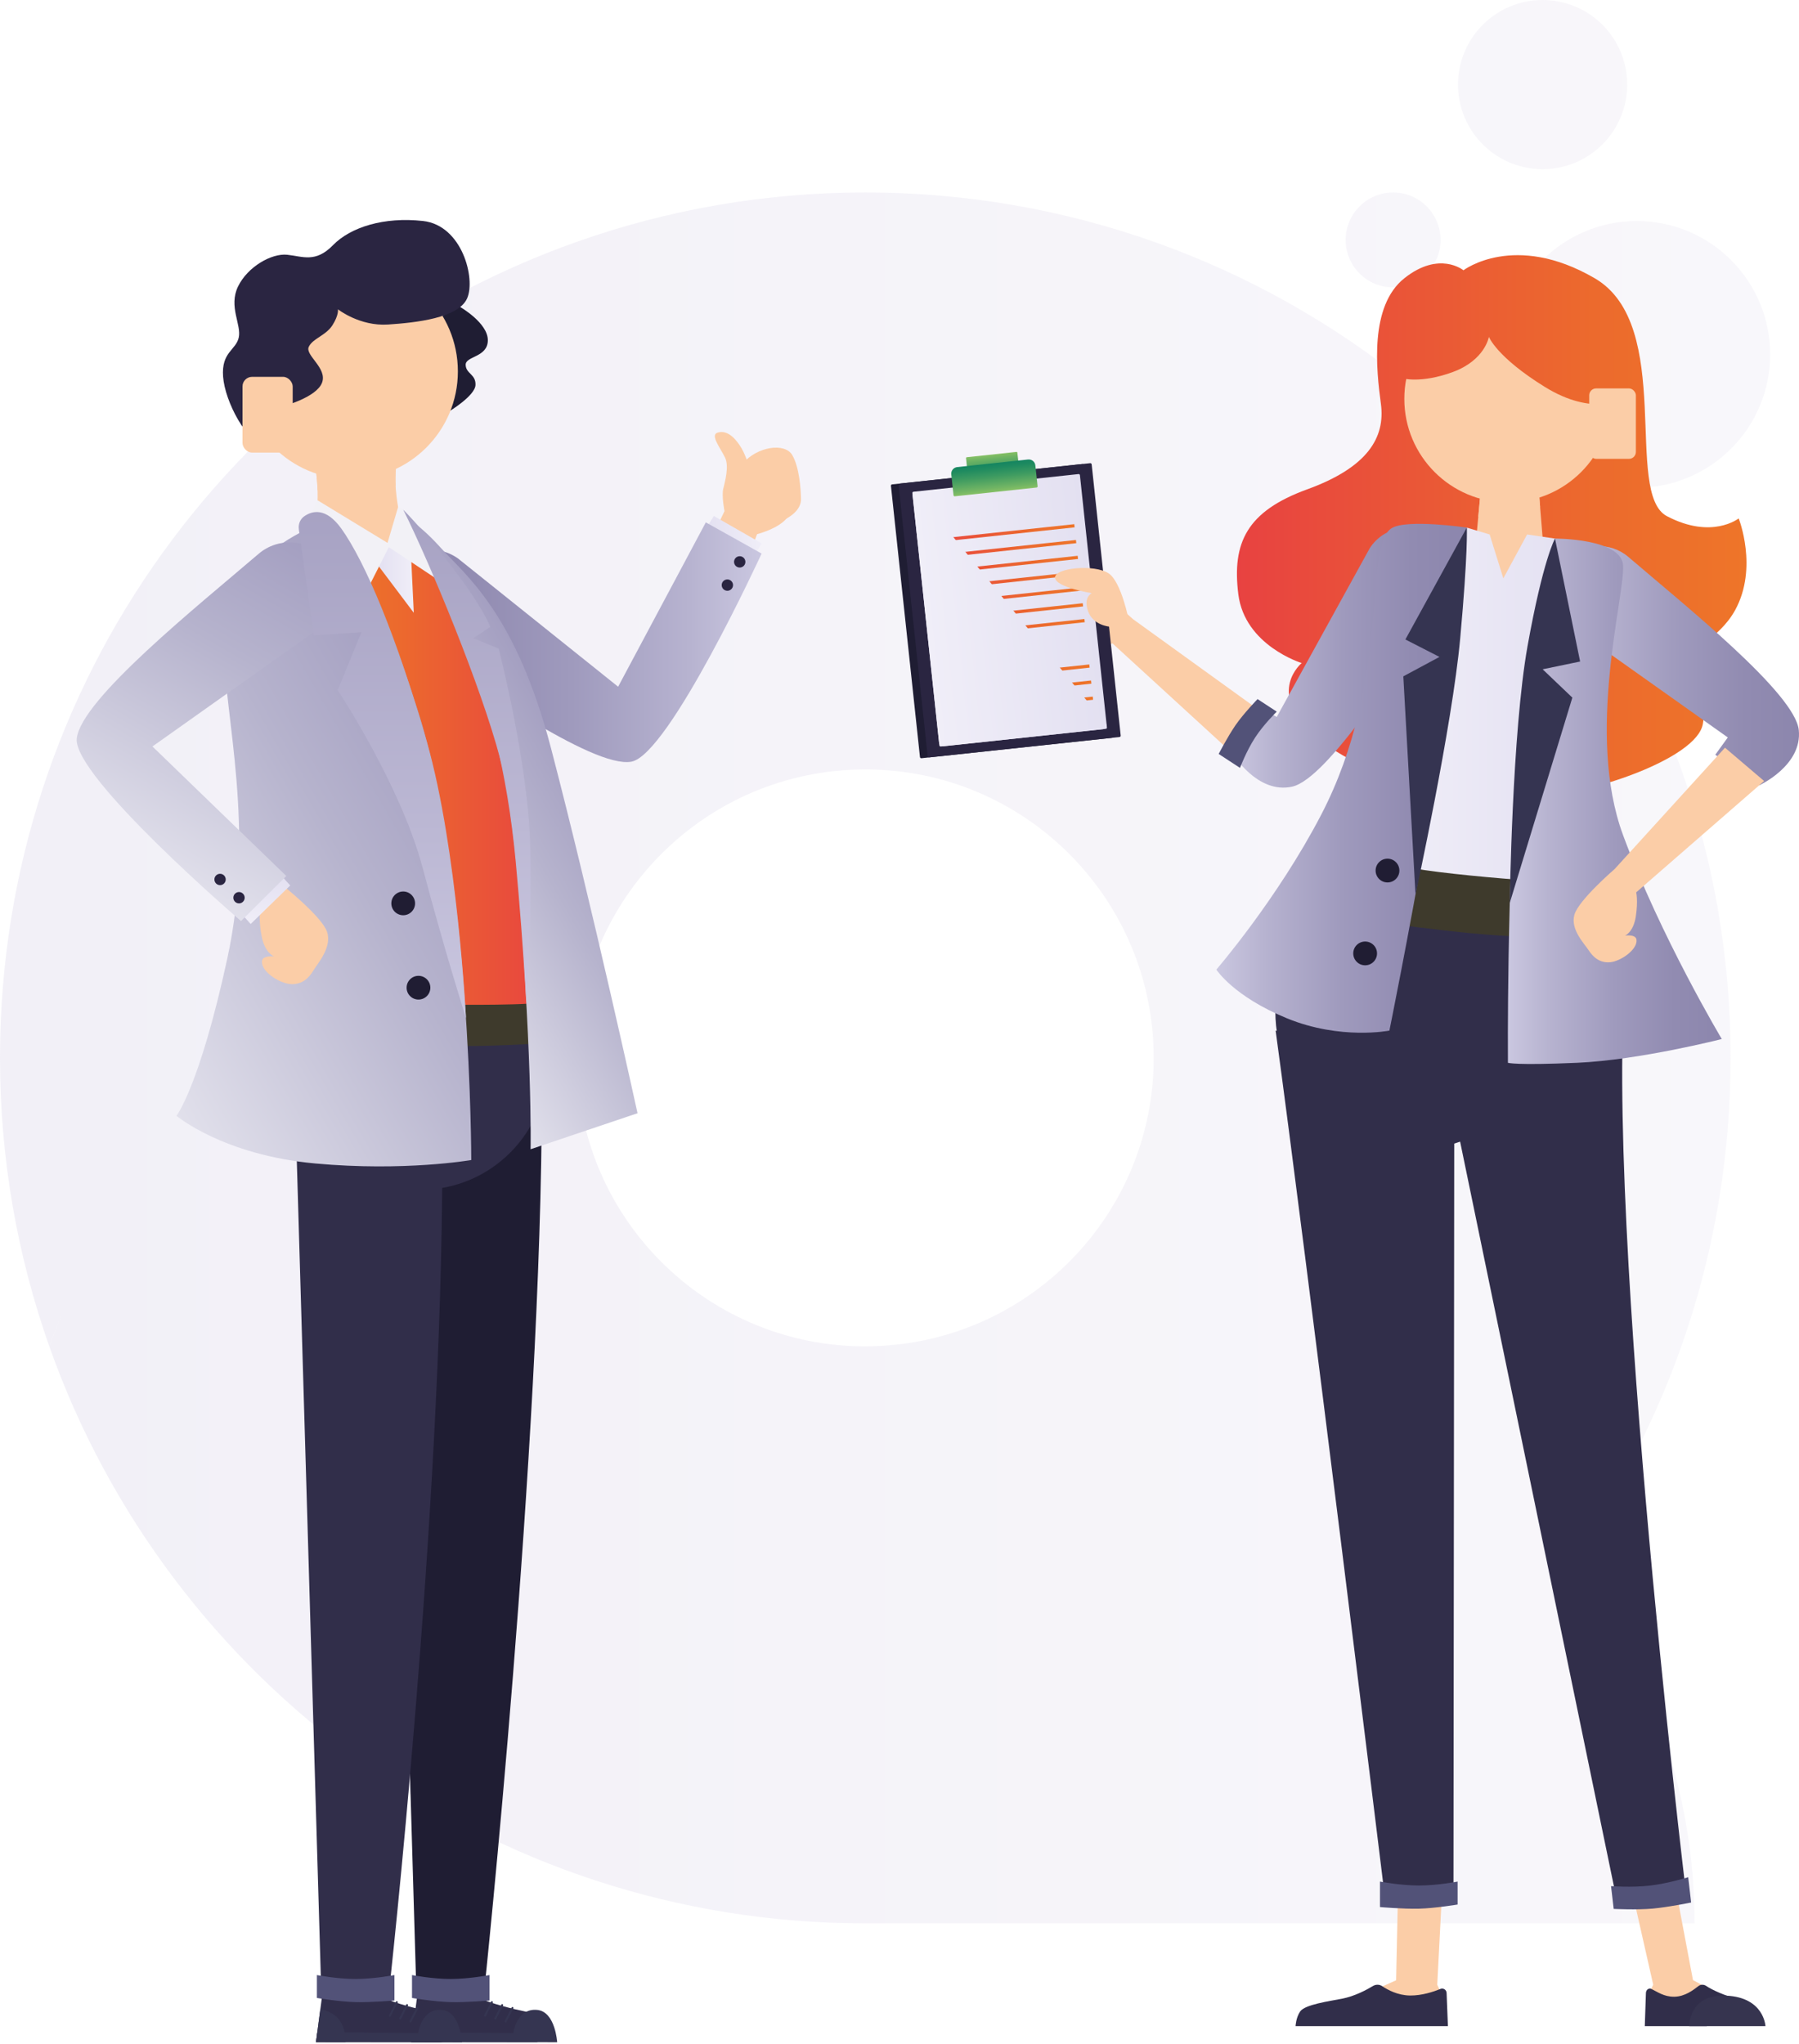 <?xml version="1.0" encoding="UTF-8"?> <svg xmlns="http://www.w3.org/2000/svg" xmlns:xlink="http://www.w3.org/1999/xlink" viewBox="0 0 1044.33 1186.41"><defs><style> .cls-1, .cls-2 { fill: none; } .cls-3 { fill: #36344f; } .cls-4 { fill: #201d33; } .cls-5 { fill: url(#linear-gradient-8); } .cls-6 { fill: url(#linear-gradient-7); } .cls-7 { fill: url(#linear-gradient-5); } .cls-8 { fill: url(#linear-gradient-6); } .cls-9 { fill: url(#linear-gradient-9); } .cls-10 { fill: url(#linear-gradient-4); } .cls-11 { fill: url(#linear-gradient-3); } .cls-12 { fill: url(#linear-gradient-2); } .cls-13 { fill: #f2f1f6; } .cls-14 { fill: #353451; } .cls-15, .cls-16, .cls-17 { mix-blend-mode: multiply; } .cls-15, .cls-18 { fill: #fbcda7; } .cls-19 { isolation: isolate; } .cls-16 { fill: url(#linear-gradient-33); } .cls-20 { fill: #3e3a2c; } .cls-21 { clip-path: url(#clippath-1); } .cls-22 { clip-path: url(#clippath-3); } .cls-23 { clip-path: url(#clippath-4); } .cls-24 { clip-path: url(#clippath-2); } .cls-25 { fill: url(#linear-gradient); opacity: .45; } .cls-26 { fill: #312e4a; } .cls-27 { fill: #1f1d33; } .cls-2 { stroke: #353551; stroke-linecap: round; stroke-miterlimit: 10; stroke-width: 1.14px; } .cls-28 { fill: #2a2541; } .cls-29 { fill: #525278; } .cls-30 { fill: url(#linear-gradient-10); } .cls-31 { fill: url(#linear-gradient-11); } .cls-32 { fill: url(#linear-gradient-12); } .cls-33 { fill: url(#linear-gradient-13); } .cls-34 { fill: url(#linear-gradient-19); } .cls-35 { fill: url(#linear-gradient-14); } .cls-36 { fill: url(#linear-gradient-21); } .cls-37 { fill: url(#linear-gradient-20); } .cls-38 { fill: url(#linear-gradient-22); } .cls-39 { fill: url(#linear-gradient-23); } .cls-40 { fill: url(#linear-gradient-28); } .cls-41 { fill: url(#linear-gradient-25); } .cls-42 { fill: url(#linear-gradient-32); } .cls-43 { fill: url(#linear-gradient-31); } .cls-44 { fill: url(#linear-gradient-30); } .cls-45 { fill: url(#linear-gradient-15); } .cls-46 { fill: url(#linear-gradient-16); } .cls-47 { fill: url(#linear-gradient-17); } .cls-48 { fill: url(#linear-gradient-18); } .cls-49 { fill: url(#linear-gradient-27); } .cls-50 { fill: url(#linear-gradient-24); } .cls-51 { fill: url(#linear-gradient-26); } .cls-52 { fill: url(#linear-gradient-29); } .cls-53 { fill: #353551; } .cls-54 { clip-path: url(#clippath); } </style><linearGradient id="linear-gradient" x1="0" y1="558.17" x2="1027.57" y2="558.17" gradientUnits="userSpaceOnUse"><stop offset="0" stop-color="#e2deee"></stop><stop offset="1" stop-color="#f1eef6"></stop></linearGradient><linearGradient id="linear-gradient-2" x1="-343.16" y1="87.06" x2="-312.65" y2="87.06" gradientTransform="translate(743.05 189.06) rotate(-6.15)" gradientUnits="userSpaceOnUse"><stop offset="0" stop-color="#e3e0f1"></stop><stop offset="1" stop-color="#f0eef8"></stop></linearGradient><linearGradient id="linear-gradient-3" x1="221.95" y1="372.75" x2="442.12" y2="372.75" gradientUnits="userSpaceOnUse"><stop offset="0" stop-color="#8c86ad"></stop><stop offset=".22" stop-color="#918bb1"></stop><stop offset=".5" stop-color="#9f9abd"></stop><stop offset=".81" stop-color="#b7b3d0"></stop><stop offset="1" stop-color="#cac7e0"></stop></linearGradient><clipPath id="clippath"><polygon class="cls-1" points="268.26 1146.34 246.8 1146.34 244.9 1015.17 284.19 1016.59 268.26 1146.34"></polygon></clipPath><linearGradient id="linear-gradient-4" x1="1842.21" y1="1156.83" x2="1875.91" y2="1156.83" gradientTransform="translate(2116.53) rotate(-180) scale(1 -1)" xlink:href="#linear-gradient-2"></linearGradient><clipPath id="clippath-1"><polygon class="cls-1" points="213.05 1146.34 191.59 1146.34 189.69 1015.17 228.98 1016.59 213.05 1146.34"></polygon></clipPath><linearGradient id="linear-gradient-5" x1="1897.42" y1="1156.83" x2="1931.11" y2="1156.83" gradientTransform="translate(2116.53) rotate(-180) scale(1 -1)" xlink:href="#linear-gradient-2"></linearGradient><clipPath id="clippath-2"><path class="cls-1" d="M230.09,269.16c2.03-17.28-47.58-1.75-47.58-1.75,0,0,4.26,20.31,0,38.14-4.26,17.84,29.05,20.28,42.01,15.01,17.62-7.17,2.13-22.13,5.57-51.4Z"></path></clipPath><linearGradient id="linear-gradient-6" x1="190.57" y1="453.98" x2="321.08" y2="453.98" gradientUnits="userSpaceOnUse"><stop offset="0" stop-color="#ee7529"></stop><stop offset=".3" stop-color="#ec6a2d"></stop><stop offset=".8" stop-color="#e94e3b"></stop><stop offset="1" stop-color="#e84241"></stop></linearGradient><linearGradient id="linear-gradient-7" x1="341.51" y1="448.68" x2="221.83" y2="517.78" gradientUnits="userSpaceOnUse"><stop offset="0" stop-color="#a49fc1"></stop><stop offset=".36" stop-color="#b6b3cd"></stop><stop offset="1" stop-color="#e1e0eb"></stop></linearGradient><linearGradient id="linear-gradient-8" x1="218.65" y1="335.52" x2="240.2" y2="335.52" gradientTransform="matrix(1,0,0,1,0,0)" xlink:href="#linear-gradient-2"></linearGradient><linearGradient id="linear-gradient-9" x1="281.62" y1="457.85" x2="65.08" y2="582.88" xlink:href="#linear-gradient-7"></linearGradient><linearGradient id="linear-gradient-10" x1="703.22" y1="910.33" x2="733.74" y2="910.33" gradientTransform="translate(1173.93 -30.33) rotate(99.82)" xlink:href="#linear-gradient-2"></linearGradient><linearGradient id="linear-gradient-11" x1="188.79" y1="322.39" x2="84.68" y2="502.72" xlink:href="#linear-gradient-7"></linearGradient><linearGradient id="linear-gradient-12" x1="221.95" y1="297.2" x2="221.95" y2="591" gradientUnits="userSpaceOnUse"><stop offset="0" stop-color="#a7a2c3"></stop><stop offset=".64" stop-color="#bcb8d4"></stop><stop offset="1" stop-color="#cac7e0"></stop></linearGradient><linearGradient id="linear-gradient-13" x1="271.04" y1="295.81" x2="271.04" y2="581.91" xlink:href="#linear-gradient-12"></linearGradient><linearGradient id="linear-gradient-14" x1="4826.52" y1="304.67" x2="5122.3" y2="304.67" gradientTransform="translate(5840.35) rotate(-180) scale(1 -1)" xlink:href="#linear-gradient-6"></linearGradient><linearGradient id="linear-gradient-15" x1="4997.13" y1="381.69" x2="5124.79" y2="381.69" gradientTransform="translate(5840.35) rotate(-180) scale(1 -1)" xlink:href="#linear-gradient-3"></linearGradient><linearGradient id="linear-gradient-16" x1="4796.03" y1="386.41" x2="4938.16" y2="386.41" gradientTransform="translate(5840.35) rotate(-180) scale(1 -1)" xlink:href="#linear-gradient-3"></linearGradient><clipPath id="clippath-3"><polygon class="cls-1" points="892.92 280.47 895.73 314.89 877.89 341.33 868.08 341.33 857.05 311.8 859.99 280 892.92 280.47"></polygon></clipPath><linearGradient id="linear-gradient-17" x1="4923.08" y1="417.78" x2="5031.85" y2="417.78" gradientTransform="translate(5840.35) rotate(-180) scale(1 -1)" xlink:href="#linear-gradient-2"></linearGradient><linearGradient id="linear-gradient-18" x1="4840.85" y1="465.08" x2="4965.03" y2="465.08" gradientTransform="translate(5840.35) rotate(-180) scale(1 -1)" xlink:href="#linear-gradient-3"></linearGradient><linearGradient id="linear-gradient-19" x1="4988.87" y1="451.72" x2="5134.24" y2="451.72" gradientTransform="translate(5840.35) rotate(-180) scale(1 -1)" xlink:href="#linear-gradient-3"></linearGradient><clipPath id="clippath-4"><path class="cls-1" d="M942.38,231.51s-17.49,10.43-45.53-6.9c-28.04-17.33-32.54-29.09-32.54-29.09,0,0-2.22,13.53-20.97,20.42-18.75,6.9-29.71,3.54-29.71,3.54l-5.66,34.66,18.57,36.43,74.1,7.78,41.74-43.33v-23.52Z"></path></clipPath><linearGradient id="linear-gradient-20" x1="-2222.94" y1="447.16" x2="-2222.94" y2="432.57" gradientTransform="translate(2799.37 710.91) scale(1 -1)" gradientUnits="userSpaceOnUse"><stop offset="0" stop-color="#86c065"></stop><stop offset=".15" stop-color="#70b464"></stop><stop offset=".54" stop-color="#3e9b61"></stop><stop offset=".84" stop-color="#1f8b60"></stop><stop offset="1" stop-color="#148560"></stop></linearGradient><linearGradient id="linear-gradient-21" x1="5201.97" y1="-44.15" x2="5299.78" y2="-44.15" gradientTransform="translate(-4664.78 310.11) scale(1 -1)" xlink:href="#linear-gradient-2"></linearGradient><linearGradient id="linear-gradient-22" x1="5251.63" y1="-113.33" x2="5251.63" y2="-130.04" gradientTransform="translate(-4674.54 155.56) scale(1 -1)" xlink:href="#linear-gradient-20"></linearGradient><linearGradient id="linear-gradient-23" x1="5208.26" y1="-88.92" x2="5292.88" y2="-88.92" gradientTransform="translate(-4668.94 220.79) scale(1 -1)" xlink:href="#linear-gradient-6"></linearGradient><linearGradient id="linear-gradient-24" x1="5208.26" y1="-79.69" x2="5292.88" y2="-79.69" gradientTransform="translate(-4667.95 239.19) scale(1 -1)" xlink:href="#linear-gradient-6"></linearGradient><linearGradient id="linear-gradient-25" x1="5208.26" y1="-70.47" x2="5292.88" y2="-70.47" gradientTransform="translate(-4666.97 257.59) scale(1 -1)" xlink:href="#linear-gradient-6"></linearGradient><linearGradient id="linear-gradient-26" x1="5208.26" y1="-61.24" x2="5292.88" y2="-61.24" gradientTransform="translate(-4665.99 275.99) scale(1 -1)" xlink:href="#linear-gradient-6"></linearGradient><linearGradient id="linear-gradient-27" x1="5208.26" y1="-52.01" x2="5292.88" y2="-52.01" gradientTransform="translate(-4665.01 294.39) scale(1 -1)" xlink:href="#linear-gradient-6"></linearGradient><linearGradient id="linear-gradient-28" x1="5208.26" y1="-42.78" x2="5292.88" y2="-42.78" gradientTransform="translate(-4664.02 312.8) scale(1 -1)" xlink:href="#linear-gradient-6"></linearGradient><linearGradient id="linear-gradient-29" x1="5208.26" y1="-33.56" x2="5292.88" y2="-33.56" gradientTransform="translate(-4663.04 331.2) scale(1 -1)" xlink:href="#linear-gradient-6"></linearGradient><linearGradient id="linear-gradient-30" x1="5208.26" y1="-7.04" x2="5292.88" y2="-7.04" gradientTransform="translate(-4660.22 384.09) scale(1 -1)" xlink:href="#linear-gradient-6"></linearGradient><linearGradient id="linear-gradient-31" x1="5208.26" y1="2.33" x2="5292.88" y2="2.33" gradientTransform="translate(-4659.22 402.78) scale(1 -1)" xlink:href="#linear-gradient-6"></linearGradient><linearGradient id="linear-gradient-32" x1="5208.26" y1="11.71" x2="5292.88" y2="11.71" gradientTransform="translate(-4658.22 421.47) scale(1 -1)" xlink:href="#linear-gradient-6"></linearGradient><linearGradient id="linear-gradient-33" x1="5201.97" y1="-44.15" x2="5299.78" y2="-44.15" gradientTransform="translate(5811.82 -161.04) rotate(173.89) scale(1 -1)" xlink:href="#linear-gradient-2"></linearGradient></defs><g class="cls-19"><g id="Réteg_1" data-name="Réteg 1"><path class="cls-25" d="M1004.62,614.02c0-4.04-.07-8.05-.13-12.06-.03-1.34-.1-2.71-.13-4.04-.1-2.64-.17-5.28-.3-7.92-.07-1.64-.17-3.24-.27-4.88-.13-2.34-.27-4.65-.43-6.98-.13-1.74-.27-3.51-.4-5.25-.17-2.17-.37-4.31-.57-6.48-.17-1.84-.37-3.67-.53-5.51-.2-2-.47-3.97-.7-5.98-.23-1.94-.43-3.91-.7-5.85l-.07-.7c-.77-5.91-1.7-11.83-2.67-17.71l-.53-3.27c-.47-2.61-.97-5.24-1.44-7.85l-.6-3.14c-.53-2.71-1.1-5.41-1.67-8.09l-.57-2.57c-.63-2.87-1.27-5.75-1.97-8.62l-.27-1.1c-53.09-220.47-251.57-384.31-488.32-384.31-58.73,0-115.08,10.09-167.43,28.63,0,0,0,0-.01,0C139.81,209.28.04,395.26,0,613.91v.2c.01,58.7,10.13,114.99,28.63,167.35,0,0,0-.01,0-.01,68.96,195.11,254.98,334.9,473.68,334.9h481.4c0-79.18-27.49-151.94-73.43-209.27,59.37-82.47,94.33-183.67,94.33-293.06ZM28.64,781.44c.13-.36.26-.72.36-1.08,2.39-6.7,5.24-13.17,7.9-19.73-2.81,6.91-5.76,13.75-8.25,20.81ZM498.87,446.6h2.72c-1.66,0-3.3.09-4.96.1.75,0,1.48-.1,2.23-.1ZM502.31,781.45c-89.57,0-162.71-70.29-167.22-158.73-.13-2.87-.23-5.78-.23-8.69l.03-.27c.13-92.3,74.97-167.09,167.24-167.17h.17c92.42,0,167.33,74.84,167.43,167.24,0,.06,0,.12,0,.18,0,91.11-72.8,165.18-163.41,167.35.3.07-.63.07-4.01.07h-.02ZM910.25,907.17s0-.01-.01-.01c.01-.01.02-.03.03-.05-.01.02-.02.04-.02.06ZM950.16,283.1c-42.75,0-77.41-34.66-77.41-77.41s34.66-77.41,77.41-77.41,77.41,34.66,77.41,77.41-34.66,77.41-77.41,77.41ZM808.71,166.81c-15.22,0-27.55-12.34-27.55-27.55s12.34-27.55,27.55-27.55,27.55,12.34,27.55,27.55-12.34,27.55-27.55,27.55ZM895.49,98.2c-27.12,0-49.1-21.98-49.1-49.1S868.37,0,895.49,0s49.1,21.98,49.1,49.1-21.98,49.1-49.1,49.1Z"></path><g><g><path class="cls-18" d="M439.46,310.05s-1.4,3.84-3.64,9.87c-6.58-4.55-13.23-9.01-19.97-13.32l4.72-9.93s-1.72-8.75-.73-12.92c1-4.17,3.5-13.01,1.07-18.13-2.52-5.31-8.72-12.99-4.54-14.45,6.36-2.22,11.55,4.65,14.13,9.07,2.58,4.41,5.25,12.95,5.25,12.95,0,0,25.43,16.74,22.61,24.76-2.82,8.02-18.9,12.1-18.9,12.1Z"></path><path class="cls-18" d="M464.98,289.59c-.08-5.52-.94-18.47-5.09-25.49-4.29-7.26-20.22-5.06-28.74,4.93-8.52,9.99.56,25.54,2.58,29.61,2.54,5.14,5.77,9.11,17.26,4.86,10.31-3.81,14.07-9.02,14-13.91Z"></path></g><path class="cls-27" d="M266.74,177.92c.49.33,16.45,9.45,16.45,19.54s-13.03,9.12-12.87,14.33c.16,5.21,6.03,5.37,5.7,11.73-.33,6.35-15.63,15.47-15.63,15.47l-14.82-49.51,21.17-11.56Z"></path><g><polygon class="cls-12" points="410.47 305.78 438.1 321.98 442.2 315.42 414.39 299.49 410.47 305.78"></polygon><path class="cls-11" d="M265.76,324.04l93.07,74.54,50.9-95.39,32.39,18.1s-53.78,116.96-75.64,120.81c-22.53,3.97-93.75-46.69-132.03-71.96-12.42-8.2-16.19-24.7-8.58-37.49h0c8.28-13.91,26.62-17.86,39.89-8.6Z"></path><circle class="cls-28" cx="429.41" cy="326.12" r="3.29"></circle><circle class="cls-28" cx="422.24" cy="339.6" r="3.29"></circle></g><g><g><polygon class="cls-18" points="268.26 1146.34 246.8 1146.34 244.9 1015.17 284.19 1016.59 268.26 1146.34"></polygon><g class="cls-54"><path class="cls-10" d="M243.29,1130.95l-2.67,55.46h31.79s1.91-55.46,1.91-55.46c0,0-2.61-3.7-15.65-3.7-11.48,0-15.38,3.7-15.38,3.7Z"></path></g><g><path class="cls-26" d="M244.86,1138.26l-6.21,47h73.29v-16.32s-41.57-7.42-41.35-15.78c.35-13.14.56-14.9.56-14.9,0,0-2.21-3.13-13.26-3.13-9.73,0-13.03,3.13-13.03,3.13Z"></path><path class="cls-53" d="M238.64,1185.25l84.8.1s-1.03-17.69-11.51-18.76c-12.11-1.24-13.97,13.48-13.97,13.48l-58.54-.7-.78,5.87Z"></path></g><path class="cls-27" d="M225.84,617.03h0l15.81,537.17,39.4,1.73s33.47-316.01,33.47-519.98c0-43.44-88.68-18.92-88.68-18.92Z"></path><path class="cls-29" d="M284.19,1146.34s-11.75,2.26-22.51,2.28c-10.76.02-22.51-2.28-22.51-2.28v13.3s13.18,2.2,22.51,2.41c9.33.21,22.51-.94,22.51-.94"></path><g><line class="cls-2" x1="293.5" y1="1173.27" x2="297.48" y2="1165.45"></line><line class="cls-2" x1="287.53" y1="1171.57" x2="291.51" y2="1163.76"></line><line class="cls-2" x1="281.57" y1="1169.88" x2="285.54" y2="1162.07"></line></g><path class="cls-53" d="M241.17,1166.17s6.44,1.09,10.02,5.03c5.08,5.61,4.66,14.07,4.66,14.07l-17.2-.02,2.52-19.08Z"></path></g><polygon class="cls-18" points="213.05 1146.34 191.59 1146.34 189.69 1015.17 228.98 1016.59 213.05 1146.34"></polygon><g class="cls-21"><path class="cls-7" d="M188.08,1130.95l-2.67,55.46h31.79s1.91-55.46,1.91-55.46c0,0-2.61-3.7-15.65-3.7-11.48,0-15.38,3.7-15.38,3.7Z"></path></g><g><path class="cls-26" d="M189.65,1138.26l-6.21,47h73.29v-16.32s-41.57-7.42-41.35-15.78c.35-13.14.56-14.9.56-14.9,0,0-2.21-3.13-13.26-3.13-9.73,0-13.03,3.13-13.03,3.13Z"></path><path class="cls-53" d="M183.43,1185.25l84.8.1s-1.03-17.69-11.51-18.76c-12.11-1.24-13.97,13.48-13.97,13.48l-58.54-.7-.78,5.87Z"></path></g><circle class="cls-26" cx="244.16" cy="617.03" r="73.53"></circle><path class="cls-26" d="M170.63,617.03h0l15.81,537.17,39.4,1.73s30.89-277.6,30.89-481.57c0-43.44-86.1-57.33-86.1-57.33Z"></path><path class="cls-29" d="M228.98,1146.34s-11.75,2.26-22.51,2.28c-10.76.02-22.51-2.28-22.51-2.28v13.3s13.18,2.2,22.51,2.41c9.33.21,22.51-.94,22.51-.94"></path><g><line class="cls-2" x1="238.3" y1="1173.27" x2="242.27" y2="1165.45"></line><line class="cls-2" x1="232.33" y1="1171.57" x2="236.3" y2="1163.76"></line><line class="cls-2" x1="226.36" y1="1169.88" x2="230.33" y2="1162.07"></line></g><path class="cls-53" d="M185.96,1166.17s6.44,1.09,10.02,5.03c5.08,5.61,4.66,14.07,4.66,14.07l-17.2-.02,2.52-19.08Z"></path></g><g><path class="cls-18" d="M182.5,267.41s4.26,20.31,0,38.14c-4.26,17.84,29.05,20.28,42.01,15.01,17.62-7.17,2.13-22.13,5.57-51.4,2.03-17.28-47.59-1.75-47.59-1.75Z"></path><g class="cls-17"><g class="cls-24"><path class="cls-18" d="M238.88,274.22s-18.64,25.32-61.82,7.5c-43.68-18.02,12.03-22.87,12.03-22.87l49.78,15.36Z"></path></g></g></g><polygon class="cls-8" points="247.44 593.16 321.08 593.16 299.35 426.24 252.38 319.75 233.12 314.8 224.48 316.75 190.57 327.7 247.44 593.16"></polygon><path class="cls-20" d="M252.91,583.06s47.15.71,59.69-1.06c12.54-1.77,7.42,23.31,7.42,23.31,0,0-43.62,2.65-57.92,1.59-14.3-1.06-9.18-23.84-9.18-23.84Z"></path><path class="cls-6" d="M252.38,335.29s37.21,58.91,46.97,164.58c9.89,107.02,8.66,167.16,8.66,167.16l62.08-20.9s-26.59-121.54-50.25-211.95c-20.54-78.5-49.45-100.13-64.28-116.55-14.83-16.42-24.02-19.43-24.02-19.43l20.84,37.08Z"></path><circle class="cls-18" cx="203.29" cy="215.56" r="62.51"></circle><polygon class="cls-5" points="218.65 327.05 240.2 355.66 238.43 318.57 225.43 315.39 218.65 327.05"></polygon><path class="cls-13" d="M184.36,290.37s-13.39,18.61,4.27,43.95c11.27,16.17,19.6,17.75,19.6,17.75l18.28-36.03-42.15-25.67Z"></path><path class="cls-13" d="M224.48,316.75l27.9,18.54s-9.54-24.55-13.95-33.2c-4.41-8.65-7.34-7.79-7.34-7.79l-6.62,22.45Z"></path><path class="cls-9" d="M179.09,306.84s-50.68,21.04-49.62,65.54c1.06,44.5,18.9,108.43,2.47,184.01-16.11,74.14-29.49,91.23-29.49,91.23,0,0,26.84,22.72,80.53,27.67,51.8,4.77,90.59-1.99,90.59-1.99,0,0,0-163.99-31.08-261-20.28-63.3-33.35-90.26-63.4-105.45Z"></path><g><path class="cls-18" d="M151.06,528.61s-1.06,5.12.86,14.93c1.91,9.81,7.2,11.57,7.2,11.57,0,0-6.84-.84-7.06,2.9-.36,6.08,10.32,12.85,16.87,13.18,6.55.33,10.47-3.69,12.98-7.89,2.51-4.2,10.96-13.48,7.95-22.44-3.01-8.96-25.93-27.13-25.93-27.13l-10.85,11.93-2.01,2.94Z"></path><polygon class="cls-30" points="163.51 508.44 140.33 530.54 145.51 536.29 168.48 513.93 163.51 508.44"></polygon><path class="cls-31" d="M185.76,364.29l-97.26,68.97,77.71,75.18-26.31,26.16s-97.66-83.88-95.34-105.95c2.39-22.76,70.68-77.29,105.5-107.15,11.3-9.69,28.2-8.77,38.41,2.07h0c11.09,11.78,9.85,30.5-2.7,40.72Z"></path><circle class="cls-28" cx="138.75" cy="521.04" r="3.29"></circle><circle class="cls-28" cx="127.75" cy="510.45" r="3.29"></circle></g><path class="cls-32" d="M173.47,307.17l8.66,61.59,27.69-1.85-13.78,33.64s36.56,55.1,49.28,103.04c12.71,47.95,25.19,87.41,25.19,87.41,0,0-4.93-98.11-22.61-160.04-17.68-61.93-35.95-104.84-49.73-124.12-9.03-12.63-17.07-10.3-21.54-7.19-2.4,1.67-3.56,4.62-3.15,7.52Z"></path><circle class="cls-4" cx="234.06" cy="524.33" r="6.89"></circle><circle class="cls-4" cx="242.93" cy="573.27" r="6.89"></circle><path class="cls-33" d="M234.06,295.81s15.14,15.23,31.74,37.78c16.6,22.54,18.72,30.31,18.72,30.31l-9.78,6.53,14.73,6s17.22,66.6,18.32,114.62c1.1,48.02-2.27,90.84-2.27,90.84,0,0-4.14-99.66-15.2-141.6-11.06-41.94-40.68-113.35-56.26-144.5Z"></path><path class="cls-28" d="M164.62,235.7s19.09-5.05,22.32-13.57c3.23-8.52-10.01-15.94-7.7-20.83,2.31-4.89,9.85-6.47,13.7-12.47,3.85-6,3.23-9.31,3.23-9.31,0,0,12.62,9.94,29.1,8.84,16.47-1.1,40.8-3.79,45.88-15.15,5.08-11.36-2.8-42.42-25.59-44.95-22.78-2.52-42.09,3.62-52.26,14.04-10.16,10.41-17.5,6.51-26.58,5.56-9.08-.95-23.01,6.98-28.55,18.44-5.62,11.62,2.11,22.22.42,29.63-1.69,7.42-10.16,8.36-9.08,22.72,1.08,14.36,13.39,38.03,25.86,41.98,12.47,3.95,9.24-24.93,9.24-24.93Z"></path><rect class="cls-18" x="140.77" y="218.72" width="29.14" height="43.97" rx="5.58" ry="5.58"></rect></g><g><g><path class="cls-18" d="M645.82,373.45s-4.59,1.71-13.95,1.35c-9.36-.37-11.75-5.01-11.75-5.01,0,0,1.76,6.21-1.68,6.96-5.58,1.21-13.38-7.72-14.62-13.74-1.24-6.02,1.92-10.22,5.45-13.15,3.53-2.93,10.92-12.09,19.65-10.58,8.73,1.5,28.85,20.13,28.85,20.13l-9.5,11.76-2.44,2.28Z"></path><polygon class="cls-18" points="642.79 356.81 657.76 359.4 735.06 415.18 718.41 439.95 645.82 373.45 642.79 356.81"></polygon></g><path class="cls-35" d="M849.54,156.88s29.53-22.55,76.22,4.63c46.69,27.18,16.62,124.82,41.91,138.09,26.12,13.7,41.65,1.28,41.65,1.28,0,0,11.41,28.61-2.03,53.19-9.36,17.12-29.53,25.64-29.53,25.64,0,0,14.67,16.42,10.79,40.32-3.36,20.69-67.49,41.21-91.22,41.21-62.06,0-107.5-9.9-136.03-36.08-25.82-23.7-5.66-40.32-5.66-40.32,0,0-33.07-10.09-36.79-39.97-3.71-29.88,4.95-48.11,39.97-60.84,35.02-12.72,45.45-29.99,42.8-49.65-2.65-19.66-6.75-56.68,13.6-72.87,20.35-16.19,34.33-4.63,34.33-4.63Z"></path><path class="cls-45" d="M795.11,318.26l-53.95,97.88-10.8-6.1-14.79,27.31s14.22,23.72,34.53,19.23c20.94-4.63,64.51-74.01,88.63-109.59,7.83-11.55,5.19-27.19-5.99-35.55h0c-12.15-9.09-29.45-5.95-37.64,6.82Z"></path><path class="cls-29" d="M719.82,445.69s3.68-9.76,8.76-17.57c5.08-7.81,12.58-15.07,12.58-15.07l-11.14-7.29s-8.09,8.35-12.69,15c-4.6,6.65-9.88,16.84-9.88,16.84"></path><path class="cls-46" d="M911.83,363.37l91.17,64.65-7.28,10.05,25.47,17.77s25.18-11.46,23.01-32.14c-2.24-21.33-66.25-72.45-98.89-100.43-10.59-9.08-26.44-8.22-36,1.94h0c-10.4,11.04-9.23,28.59,2.53,38.17Z"></path><polygon class="cls-18" points="993.97 1155.21 982.79 1149.28 974.25 1104.1 948.87 1104.1 959.7 1151.96 957.22 1157.16 970.98 1162.64 993.97 1155.21"></polygon><path class="cls-26" d="M954.81,1175.99l.66-19.28c.07-1.82,1.68-3.01,3.15-2.31,3.41,1.61,7.26,4.58,13.29,4.52,6.2-.06,11.19-3.98,13.97-6.13,1.39-1.08,3.21-1.09,4.65-.09,3.23,2.25,11.5,5.94,17.91,7.38,6.21,1.39-17.7,15.92-17.7,15.92h-35.93Z"></path><path class="cls-26" d="M830.26,578.67l108.14,523.46,40.23-4.33s-50.71-420.4-33.3-547.78l-115.08,28.65Z"></path><path class="cls-29" d="M980.01,1089.55s-11.43,3.6-22.13,4.86c-10.7,1.26-22.66.32-22.66.32l1.53,13.23s13.37.67,22.67-.19c9.3-.86,22.29-3.53,22.29-3.53"></path><path class="cls-3" d="M980.64,1175.99h44.21s-.71-16.72-22.81-17.69c-21.88-.96-21.4,17.69-21.4,17.69Z"></path><polygon class="cls-18" points="892.92 280.47 895.73 314.89 877.89 341.33 868.08 341.33 857.05 311.8 859.99 280 892.92 280.47"></polygon><g class="cls-22"><path class="cls-15" d="M898.17,293.49s-43.51,7.96-44.04,6.37c-.53-1.59,2.92-27.06,2.92-27.06l42.44,4.24-1.33,16.45Z"></path></g><polygon class="cls-47" points="917.27 333.02 902.68 312.59 886.5 310.21 872.7 335.67 864.75 310.21 851.48 306.23 832.38 320.95 808.51 519.97 892.33 529.33 917.27 333.02"></polygon><path class="cls-26" d="M900.79,587.08c0-44.3-35.91-80.22-80.22-80.22-44.3,0-80.22,35.91-80.22,80.22,0,44.3,35.91,80.22,80.22,80.22s80.22-35.91,80.22-80.22Z"></path><polygon class="cls-18" points="797.37 1155.21 810.45 1149.38 811.43 1104.1 836.8 1104.1 834.33 1151.96 836.8 1157.16 820.36 1162.64 797.37 1155.21"></polygon><path class="cls-26" d="M840.52,1175.99l-.76-19.28c-.08-1.82-1.93-3.01-3.61-2.31-3.91,1.61-10.65,3.88-17.57,3.82-7.11-.06-13.05-3.28-16.23-5.44-1.6-1.08-3.68-1.09-5.33-.09-3.7,2.25-10.61,5.94-17.97,7.38-7.12,1.39-21.58,3.36-24.32,7.43-2.48,3.68-2.65,8.49-2.65,8.49h88.43Z"></path><path class="cls-26" d="M844.23,625.71l-.49,476.42-40.23-4.33s-45.58-372.25-63-499.63l103.73,27.54Z"></path><path class="cls-29" d="M801.08,1092.09s11.77,2.26,22.54,2.28c10.77.02,22.54-2.28,22.54-2.28v13.32s-13.2,2.2-22.54,2.41c-9.34.21-22.54-.94-22.54-.94"></path><path class="cls-20" d="M925.76,513.59s-80.64-4.24-112.83-10.96l-32.19-6.72-6.37,35.37s57.3,9.2,95.5,11.67c38.2,2.48,54.12,0,54.12,0l1.77-29.36Z"></path><path class="cls-48" d="M902.68,312.59s38.73-.17,39.53,15.65c.93,18.55-21.75,97.62,0,156.51,21.75,58.89,57.3,118.31,57.3,118.31,0,0-47.75,12.2-83.83,13.79-36.08,1.59-40.32,0-40.32,0,0,0-.8-105.32,5.57-180.12,6.37-74.81,21.75-124.15,21.75-124.15Z"></path><path class="cls-34" d="M851.48,306.23s-34.49-5.1-43.51.27c-16.79,10,0,87.54-41.03,166.42-25.4,48.84-60.84,89.84-60.84,89.84,0,0,9.9,15.56,41.03,28.3,31.13,12.73,59.42,7.12,59.42,7.12,0,0,42.97-211.3,44.92-291.94Z"></path><rect class="cls-18" x="922.54" y="225.44" width="27.09" height="40.88" rx="4.02" ry="4.02" transform="translate(1872.18 491.76) rotate(-180)"></rect><path class="cls-14" d="M902.68,312.59l14.59,71.36-21.75,4.51,17.24,16.45-36.32,119.1s1.32-98.93,10.32-149.07c9-50.14,15.92-62.34,15.92-62.34Z"></path><path class="cls-14" d="M851.48,306.23l-35.64,64.93,19.78,10.12-20.99,11.28,7.08,126.68s21.31-97.95,25.94-148.68c4.63-50.73,3.84-64.33,3.84-64.33Z"></path><g class="cls-23"><circle class="cls-18" cx="875.33" cy="231.51" r="60.11"></circle></g><circle class="cls-4" cx="805.45" cy="505.28" r="6.9"></circle><circle class="cls-4" cx="792.47" cy="553.37" r="6.9"></circle><g><path class="cls-18" d="M949.82,517.93s1.19,4.76-.23,14.02c-1.42,9.26-6.3,11.11-6.3,11.11,0,0,6.37-1.04,6.72,2.45.57,5.68-9.18,12.42-15.3,12.98-6.12.56-9.94-3.06-12.45-6.9-2.51-3.84-10.78-12.21-8.3-20.72,2.48-8.51,23.26-26.39,23.26-26.39l10.61,10.77,1.99,2.68Z"></path><polygon class="cls-18" points="932.95 519.07 937.22 504.49 1001.36 433.97 1024.09 453.31 949.82 517.93 932.95 519.07"></polygon></g><g><path class="cls-37" d="M561.92,263.75h29.01c.27,0,.48.22.48.48v11.31c0,1.54-1.25,2.79-2.79,2.79h-24.39c-1.54,0-2.79-1.25-2.79-2.79v-11.31c0-.27.22-.48.48-.48Z" transform="translate(-25.59 62.93) rotate(-6.11)"></path><rect class="cls-27" x="525.28" y="274.81" width="112.7" height="159.84" rx=".75" ry=".75" transform="translate(1197.73 645.51) rotate(173.89)"></rect><rect class="cls-28" x="529.75" y="274.34" width="112.7" height="159.84" rx=".75" ry=".75" transform="translate(1206.59 644.08) rotate(173.89)"></rect><rect class="cls-36" x="537.2" y="279.91" width="97.81" height="148.7" rx=".67" ry=".67" transform="translate(1206.59 644.08) rotate(173.89)"></rect><path class="cls-38" d="M553.21,268.89h47.75c.37,0,.66.3.66.66v12.22c0,2.11-1.71,3.83-3.83,3.83h-41.42c-2.11,0-3.83-1.71-3.83-3.83v-12.22c0-.37.3-.66.66-.66Z" transform="translate(1180.42 491.46) rotate(173.89)"></path><g><rect class="cls-39" x="539.32" y="308.78" width="84.62" height="1.86" transform="translate(1192.94 555.71) rotate(173.89)"></rect><rect class="cls-50" x="540.31" y="317.95" width="84.62" height="1.86" transform="translate(1195.88 573.9) rotate(173.89)"></rect><rect class="cls-41" x="541.29" y="327.13" width="84.62" height="1.86" transform="translate(1198.82 592.1) rotate(173.89)"></rect><rect class="cls-51" x="542.27" y="336.3" width="84.62" height="1.86" transform="translate(1201.75 610.29) rotate(173.89)"></rect><rect class="cls-49" x="543.25" y="345.48" width="84.62" height="1.86" transform="translate(1204.69 628.48) rotate(173.89)"></rect><rect class="cls-40" x="544.24" y="354.65" width="84.62" height="1.86" transform="translate(1207.63 646.68) rotate(173.89)"></rect><rect class="cls-52" x="545.22" y="363.83" width="84.62" height="1.86" transform="translate(1210.56 664.87) rotate(173.89)"></rect></g><g><rect class="cls-44" x="548.04" y="390.2" width="84.62" height="1.86" transform="translate(1219 717.15) rotate(173.89)"></rect><rect class="cls-43" x="549.04" y="399.52" width="84.62" height="1.86" transform="translate(1221.99 735.63) rotate(173.89)"></rect><rect class="cls-42" x="550.04" y="408.83" width="84.62" height="1.86" transform="translate(1224.97 754.11) rotate(173.89)"></rect></g><path class="cls-16" d="M547.64,433.15l92.75-9.93c1.24-.13,2.14-1.25,2.01-2.49l-110.59-135.43c-1.24.13-2.14,1.25-2.01,2.49l15.35,143.35c.13,1.24,1.25,2.14,2.49,2.01Z"></path></g><path class="cls-18" d="M655.39,360.54s-4.35-22.7-11.74-27.7c-8.25-5.58-31.6-3.22-31.2,2.45.4,5.67,21.31,8.99,21.31,8.99,0,0-5.06,2.36-2.1,10.57,2.96,8.21,12.49,8.86,12.49,8.86l11.24-3.17Z"></path></g></g></g></svg> 